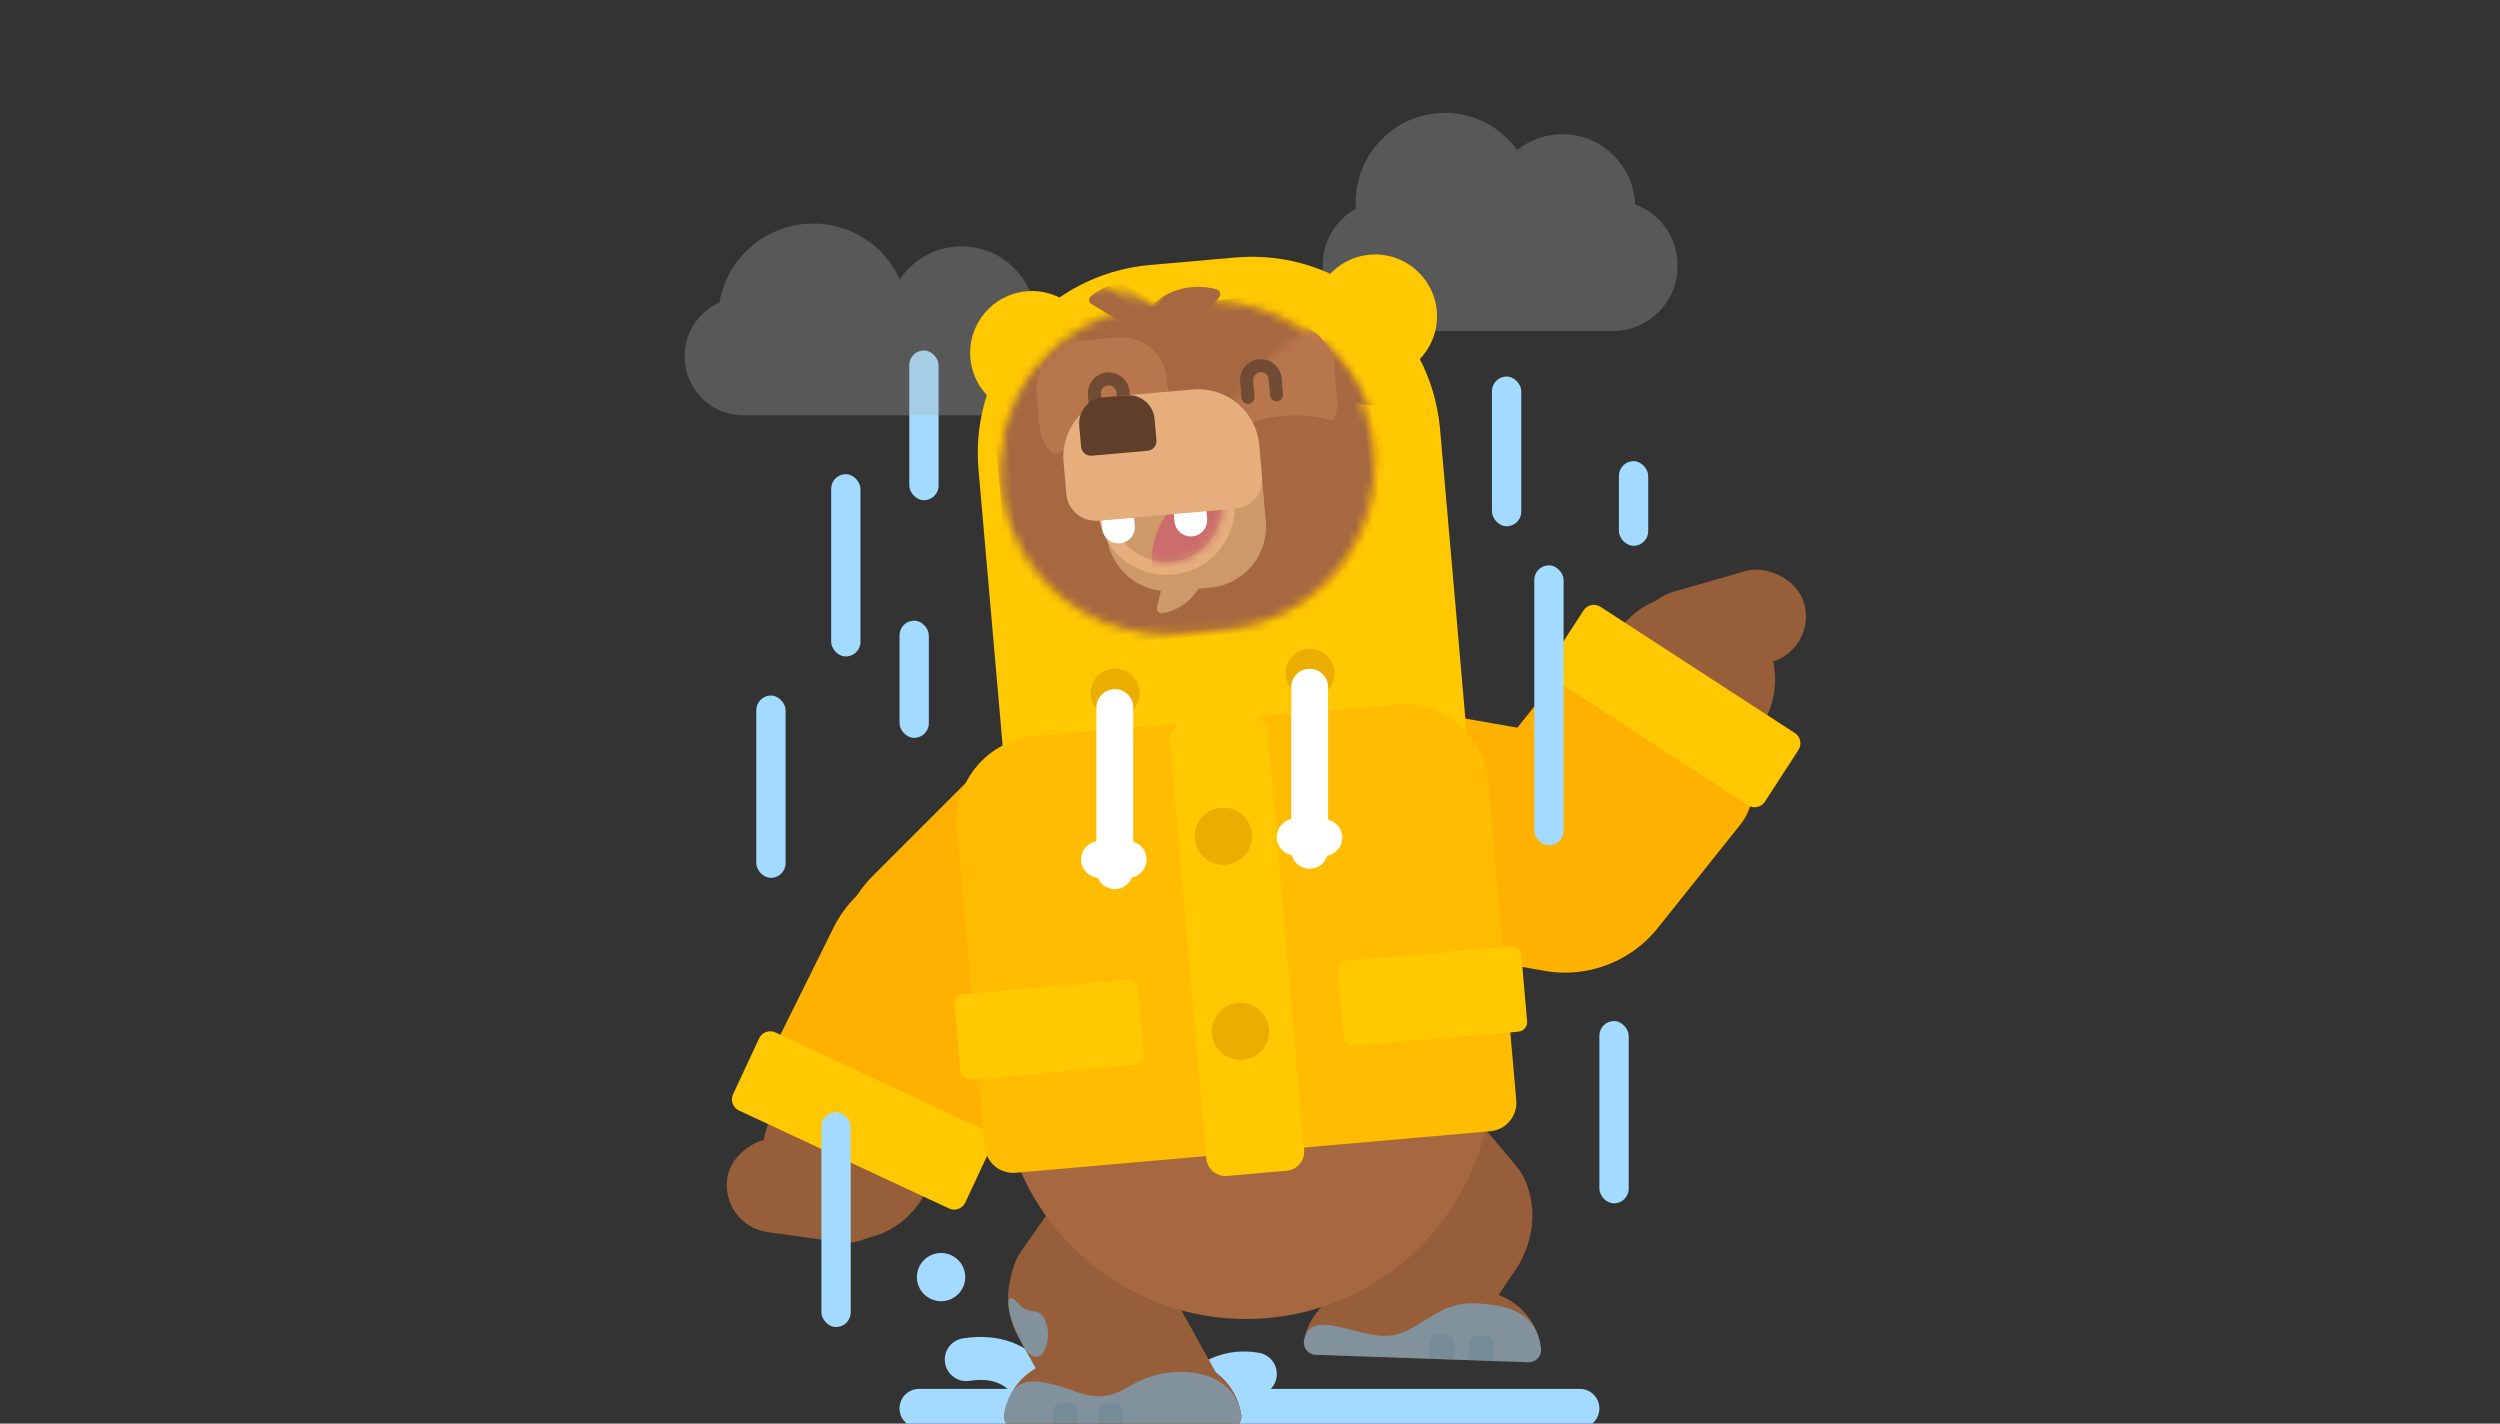 <?xml version="1.0" encoding="UTF-8"?>
<svg width="288px" height="164px" viewBox="0 0 288 164" version="1.1" xmlns="http://www.w3.org/2000/svg" xmlns:xlink="http://www.w3.org/1999/xlink">
    <rect x="0" y="0" width="288" height="164" fill="#333333" stroke="none"/>
    <!-- Generator: Sketch 58 (84663) - https://sketch.com -->
    <title>4_bearinrain</title>
    <desc>Created with Sketch.</desc>
    <defs>
        <path d="M19.179,-2.27373675e-13 L24.309,-2.27373675e-13 C34.768,-2.27373675e-13 43.247,8.479 43.247,18.938 L43.247,18.938 C43.247,29.396 34.768,37.875 24.309,37.875 L19.179,37.875 C8.72,37.875 0.241,29.396 0.241,18.938 L0.241,18.938 C0.241,8.479 8.72,-2.27373675e-13 19.179,-2.27373675e-13 Z" id="path-1"></path>
        <path d="M19.179,-2.27373675e-13 L24.309,-2.27373675e-13 C34.768,-2.27373675e-13 43.247,8.479 43.247,18.938 L43.247,18.938 C43.247,29.396 34.768,37.875 24.309,37.875 L19.179,37.875 C8.72,37.875 0.241,29.396 0.241,18.938 L0.241,18.938 C0.241,8.479 8.72,-2.27373675e-13 19.179,-2.27373675e-13 Z" id="path-3"></path>
        <path d="M19.179,-2.27373675e-13 L24.309,-2.27373675e-13 C34.768,-2.27373675e-13 43.247,8.479 43.247,18.938 L43.247,18.938 C43.247,29.396 34.768,37.875 24.309,37.875 L19.179,37.875 C8.72,37.875 0.241,29.396 0.241,18.938 L0.241,18.938 C0.241,8.479 8.72,-2.27373675e-13 19.179,-2.27373675e-13 Z" id="path-5"></path>
        <path d="M19.179,-2.27373675e-13 L24.309,-2.27373675e-13 C34.768,-2.27373675e-13 43.247,8.479 43.247,18.938 L43.247,18.938 C43.247,29.396 34.768,37.875 24.309,37.875 L19.179,37.875 C8.72,37.875 0.241,29.396 0.241,18.938 L0.241,18.938 C0.241,8.479 8.72,-2.27373675e-13 19.179,-2.27373675e-13 Z" id="path-7"></path>
        <path d="M19.179,-2.27373675e-13 L24.309,-2.27373675e-13 C34.768,-2.27373675e-13 43.247,8.479 43.247,18.938 L43.247,18.938 C43.247,29.396 34.768,37.875 24.309,37.875 L19.179,37.875 C8.72,37.875 0.241,29.396 0.241,18.938 L0.241,18.938 C0.241,8.479 8.72,-2.27373675e-13 19.179,-2.27373675e-13 Z" id="path-9"></path>
        <path d="M19.179,-2.27373675e-13 L24.309,-2.27373675e-13 C34.768,-2.27373675e-13 43.247,8.479 43.247,18.938 L43.247,18.938 C43.247,29.396 34.768,37.875 24.309,37.875 L19.179,37.875 C8.72,37.875 0.241,29.396 0.241,18.938 L0.241,18.938 C0.241,8.479 8.72,-2.27373675e-13 19.179,-2.27373675e-13 Z" id="path-11"></path>
        <path d="M19.179,-2.27373675e-13 L24.309,-2.27373675e-13 C34.768,-2.27373675e-13 43.247,8.479 43.247,18.938 L43.247,18.938 C43.247,29.396 34.768,37.875 24.309,37.875 L19.179,37.875 C8.72,37.875 0.241,29.396 0.241,18.938 L0.241,18.938 C0.241,8.479 8.72,-2.27373675e-13 19.179,-2.27373675e-13 Z" id="path-13"></path>
        <path d="M19.179,-2.27373675e-13 L24.309,-2.27373675e-13 C34.768,-2.27373675e-13 43.247,8.479 43.247,18.938 L43.247,18.938 C43.247,29.396 34.768,37.875 24.309,37.875 L19.179,37.875 C8.72,37.875 0.241,29.396 0.241,18.938 L0.241,18.938 C0.241,8.479 8.72,-2.27373675e-13 19.179,-2.27373675e-13 Z" id="path-15"></path>
        <path d="M19.179,-2.27373675e-13 L24.309,-2.27373675e-13 C34.768,-2.27373675e-13 43.247,8.479 43.247,18.938 L43.247,18.938 C43.247,29.396 34.768,37.875 24.309,37.875 L19.179,37.875 C8.72,37.875 0.241,29.396 0.241,18.938 L0.241,18.938 C0.241,8.479 8.72,-2.27373675e-13 19.179,-2.27373675e-13 Z" id="path-17"></path>
        <path d="M19.179,-2.27373675e-13 L24.309,-2.27373675e-13 C34.768,-2.27373675e-13 43.247,8.479 43.247,18.938 L43.247,18.938 C43.247,29.396 34.768,37.875 24.309,37.875 L19.179,37.875 C8.72,37.875 0.241,29.396 0.241,18.938 L0.241,18.938 C0.241,8.479 8.72,-2.27373675e-13 19.179,-2.27373675e-13 Z" id="path-19"></path>
        <path d="M3.938,0.162 L8.812,0.162 C10.987,0.162 12.75,1.925 12.75,4.099 L12.75,6.537 C12.75,10.058 9.896,12.912 6.375,12.912 L6.375,12.912 C2.854,12.912 6.92779167e-14,10.058 6.92779167e-14,6.537 L6.92779167e-14,4.099 C6.92779167e-14,1.925 1.763,0.162 3.938,0.162 Z" id="path-21"></path>
        <path d="M19.179,-2.27373675e-13 L24.309,-2.27373675e-13 C34.768,-2.27373675e-13 43.247,8.479 43.247,18.938 L43.247,18.938 C43.247,29.396 34.768,37.875 24.309,37.875 L19.179,37.875 C8.72,37.875 0.241,29.396 0.241,18.938 L0.241,18.938 C0.241,8.479 8.72,-2.27373675e-13 19.179,-2.27373675e-13 Z" id="path-23"></path>
        <path d="M19.179,-2.27373675e-13 L24.309,-2.27373675e-13 C34.768,-2.27373675e-13 43.247,8.479 43.247,18.938 L43.247,18.938 C43.247,29.396 34.768,37.875 24.309,37.875 L19.179,37.875 C8.72,37.875 0.241,29.396 0.241,18.938 L0.241,18.938 C0.241,8.479 8.72,-2.27373675e-13 19.179,-2.27373675e-13 Z" id="path-25"></path>
        <path d="M19.179,-2.27373675e-13 L24.309,-2.27373675e-13 C34.768,-2.27373675e-13 43.247,8.479 43.247,18.938 L43.247,18.938 C43.247,29.396 34.768,37.875 24.309,37.875 L19.179,37.875 C8.72,37.875 0.241,29.396 0.241,18.938 L0.241,18.938 C0.241,8.479 8.72,-2.27373675e-13 19.179,-2.27373675e-13 Z" id="path-27"></path>
        <path d="M19.179,-2.27373675e-13 L24.309,-2.27373675e-13 C34.768,-2.27373675e-13 43.247,8.479 43.247,18.938 L43.247,18.938 C43.247,29.396 34.768,37.875 24.309,37.875 L19.179,37.875 C8.72,37.875 0.241,29.396 0.241,18.938 L0.241,18.938 C0.241,8.479 8.72,-2.27373675e-13 19.179,-2.27373675e-13 Z" id="path-29"></path>
        <path d="M19.179,-2.27373675e-13 L24.309,-2.27373675e-13 C34.768,-2.27373675e-13 43.247,8.479 43.247,18.938 L43.247,18.938 C43.247,29.396 34.768,37.875 24.309,37.875 L19.179,37.875 C8.72,37.875 0.241,29.396 0.241,18.938 L0.241,18.938 C0.241,8.479 8.72,-2.27373675e-13 19.179,-2.27373675e-13 Z" id="path-31"></path>
        <path d="M19.179,-2.27373675e-13 L24.309,-2.27373675e-13 C34.768,-2.27373675e-13 43.247,8.479 43.247,18.938 L43.247,18.938 C43.247,29.396 34.768,37.875 24.309,37.875 L19.179,37.875 C8.72,37.875 0.241,29.396 0.241,18.938 L0.241,18.938 C0.241,8.479 8.72,-2.27373675e-13 19.179,-2.27373675e-13 Z" id="path-33"></path>
        <path d="M19.179,-2.27373675e-13 L24.309,-2.27373675e-13 C34.768,-2.27373675e-13 43.247,8.479 43.247,18.938 L43.247,18.938 C43.247,29.396 34.768,37.875 24.309,37.875 L19.179,37.875 C8.72,37.875 0.241,29.396 0.241,18.938 L0.241,18.938 C0.241,8.479 8.72,-2.27373675e-13 19.179,-2.27373675e-13 Z" id="path-35"></path>
        <path d="M19.179,-2.27373675e-13 L24.309,-2.27373675e-13 C34.768,-2.27373675e-13 43.247,8.479 43.247,18.938 L43.247,18.938 C43.247,29.396 34.768,37.875 24.309,37.875 L19.179,37.875 C8.72,37.875 0.241,29.396 0.241,18.938 L0.241,18.938 C0.241,8.479 8.72,-2.27373675e-13 19.179,-2.27373675e-13 Z" id="path-37"></path>
        <path d="M19.179,-2.27373675e-13 L24.309,-2.27373675e-13 C34.768,-2.27373675e-13 43.247,8.479 43.247,18.938 L43.247,18.938 C43.247,29.396 34.768,37.875 24.309,37.875 L19.179,37.875 C8.72,37.875 0.241,29.396 0.241,18.938 L0.241,18.938 C0.241,8.479 8.72,-2.27373675e-13 19.179,-2.27373675e-13 Z" id="path-39"></path>
    </defs>
    <g id="4_bearinrain" stroke="none" stroke-width="1" fill="none" fill-rule="evenodd">
        <g id="It's-raining!-Copy" transform="translate(68, 12)">
            <rect id="Rectangle-96-Copy-18" fill="#A2DBFF" fill-rule="nonzero" x="36.75" y="28.375" width="3.375" height="17.25" rx="1.688"></rect>
            <rect id="Rectangle-96-Copy-14" fill="#A2DBFF" fill-rule="nonzero" x="19.125" y="68.125" width="3.375" height="21" rx="1.688"></rect>
            <path d="M37.875,148 L114,148 C115.243,148 116.25,149.007 116.25,150.25 L116.25,150.25 C116.25,151.493 115.243,152.5 114,152.5 L37.875,152.5 C36.632,152.5 35.625,151.493 35.625,150.25 L35.625,150.25 C35.625,149.007 36.632,148 37.875,148 Z" id="Rectangle-109-Copy" fill="#A2DBFF" fill-rule="nonzero"></path>
            <path d="M43.605,147.964 C44.937,145.389 47.248,144.065 50.535,143.993" id="Path-26-Copy-2" stroke="#A2DBFF" stroke-width="4.95" stroke-linecap="round" stroke-linejoin="round" transform="translate(47.07, 145.979) scale(-1, 1) rotate(10) translate(-47.07, -145.979) "></path>
            <path d="M69.48,149.839 C70.812,147.264 73.123,145.94 76.41,145.868" id="Path-26-Copy-2" stroke="#A2DBFF" stroke-width="4.95" stroke-linecap="round" stroke-linejoin="round" transform="translate(72.945, 147.854) scale(-1, 1) rotate(53) translate(-72.945, -147.854) "></path>
            <g id="Group-20">
                <g id="Group-10-Copy" transform="translate(9.875, 0.75)" fill="#AFAFAF" fill-rule="nonzero" opacity="0.3">
                    <g id="Group-7" transform="translate(0.834, 0)">
                        <path d="M14.973,13 C19.405,13 23.223,15.636 24.954,19.43 C26.492,17.135 29.105,15.625 32.069,15.625 C35.873,15.625 39.099,18.112 40.218,21.553 C43.627,21.892 46.291,24.77 46.291,28.269 L46.291,28.342 C46.291,32.07 43.268,35.092 39.541,35.092 L6.916,35.092 C3.188,35.092 0.166,32.07 0.166,28.342 L0.166,28.269 C0.166,25.521 1.808,23.156 4.165,22.103 C5.064,16.932 9.561,13 14.973,13 Z M87.742,0.25 C91.166,0.25 94.2,1.939 96.07,4.535 C97.5,3.391 99.309,2.708 101.276,2.708 C105.788,2.708 109.467,6.299 109.66,10.802 C112.507,11.84 114.541,14.572 114.541,17.78 L114.541,17.95 C114.541,22.051 111.216,25.375 107.116,25.375 L81.091,25.375 C76.99,25.375 73.666,22.051 73.666,17.95 L73.666,17.78 C73.666,14.991 75.203,12.562 77.476,11.292 L77.47,11.197 C77.46,11.009 77.455,10.819 77.455,10.628 C77.455,4.896 82.061,0.25 87.742,0.25 Z" id="Combined-Shape"></path>
                    </g>
                </g>
                <g id="Group-10-Copy-2" transform="translate(84.375, 1)">
                    <g id="Group-7" transform="translate(3.79, 0)"></g>
                </g>
                <g id="Group-3" transform="translate(76.333, 87.156) rotate(-5) translate(-76.333, -87.156) translate(5.833, 17.656)">
                    <path d="M94.961,43.713 L95.049,43.713 C102.491,43.713 108.525,49.746 108.525,57.189 L108.525,80.735 C108.525,88.178 102.491,94.211 95.049,94.211 L94.961,94.211 C87.519,94.211 81.485,88.178 81.485,80.735 L81.485,57.189 C81.485,49.746 87.519,43.713 94.961,43.713 Z" id="Rectangle-19" fill="#FFB100" fill-rule="nonzero" transform="translate(95.005, 68.962) scale(-1, 1) rotate(75) translate(-95.005, -68.962) "></path>
                    <path d="M44.368,44.99 L44.455,44.99 C51.898,44.99 57.932,51.023 57.932,58.466 L57.932,82.012 C57.932,89.455 51.898,95.488 44.455,95.488 L44.368,95.488 C36.926,95.488 30.892,89.455 30.892,82.012 L30.892,58.466 C30.892,51.023 36.926,44.99 44.368,44.99 Z" id="Rectangle-19" fill="#FFB100" fill-rule="nonzero" transform="translate(44.412, 70.239) scale(-1, 1) rotate(130) translate(-44.412, -70.239) "></path>
                    <path d="M64.688,0.098 L74.562,0.098 C86.574,0.098 96.312,9.836 96.312,21.848 L96.312,57.75 L42.938,57.75 L42.938,21.848 C42.938,9.836 52.675,0.098 64.688,0.098 Z" id="Rectangle-115" fill="#FFC800" fill-rule="nonzero"></path>
                    <circle id="Oval-2" fill="#FFC800" fill-rule="nonzero" cx="50.25" cy="9" r="7.125"></circle>
                    <circle id="Oval-2-Copy" fill="#FFC800" fill-rule="nonzero" cx="90" cy="8.25" r="7.125"></circle>
                    <circle id="Oval-38" fill="#EAAD00" fill-rule="nonzero" transform="translate(56.378, 48.868) rotate(5) translate(-56.378, -48.868) " cx="56.378" cy="48.868" r="2.812"></circle>
                    <circle id="Oval-38-Copy" fill="#EAAD00" fill-rule="nonzero" transform="translate(78.938, 48.562) rotate(5) translate(-78.938, -48.562) " cx="78.938" cy="48.562" r="2.812"></circle>
                    <g id="Group-2" transform="translate(45.75, 4.875)">
                        <g id="Rectangle-115" fill="#FFBC00" fill-rule="nonzero">
                            <path d="M19.179,-2.27373675e-13 L24.309,-2.27373675e-13 C34.768,-2.27373675e-13 43.247,8.479 43.247,18.938 L43.247,18.938 C43.247,29.396 34.768,37.875 24.309,37.875 L19.179,37.875 C8.72,37.875 0.241,29.396 0.241,18.938 L0.241,18.938 C0.241,8.479 8.72,-2.27373675e-13 19.179,-2.27373675e-13 Z" id="path-1"></path>
                        </g>
                        <g id="Oval-19-Clipped">
                            <mask id="mask-2" fill="white">
                                <use xlink:href="#path-1"></use>
                            </mask>
                            <g id="path-1"></g>
                            <ellipse id="Oval-19" fill="#A56841" fill-rule="nonzero" mask="url(#mask-2)" cx="43.769" cy="7.752" rx="5.894" ry="5.877"></ellipse>
                        </g>
                        <g id="Oval-19-Clipped">
                            <mask id="mask-4" fill="white">
                                <use xlink:href="#path-3"></use>
                            </mask>
                            <g id="path-1"></g>
                            <ellipse id="Oval-19" fill="#A56841" fill-rule="nonzero" mask="url(#mask-4)" cx="-0.481" cy="7.752" rx="5.894" ry="5.877"></ellipse>
                        </g>
                        <g id="Combined-Shape-Clipped">
                            <mask id="mask-6" fill="white">
                                <use xlink:href="#path-5"></use>
                            </mask>
                            <g id="path-1"></g>
                            <path d="M13.428,5.007 C14.469,2.253 17.032,0.306 20.029,0.306 C23.026,0.306 25.589,2.253 26.63,5.007 L13.428,5.007 Z" id="Combined-Shape" stroke="#A56841" stroke-width="1.128" fill="#A56841" fill-rule="nonzero" stroke-linejoin="round" mask="url(#mask-6)" transform="translate(20.029, 2.656) rotate(-49) translate(-20.029, -2.656) "></path>
                        </g>
                        <g id="Combined-Shape-Clipped">
                            <mask id="mask-8" fill="white">
                                <use xlink:href="#path-7"></use>
                            </mask>
                            <g id="path-1"></g>
                            <path d="M12.277,2.998 C13.318,0.243 15.881,-1.704 18.878,-1.704 C21.875,-1.704 24.438,0.243 25.479,2.998 L12.277,2.998 Z" id="Combined-Shape" stroke="#A56841" stroke-width="1.128" fill="#A56841" fill-rule="nonzero" stroke-linejoin="round" mask="url(#mask-8)" transform="translate(18.878, 0.647) rotate(36) translate(-18.878, -0.647) "></path>
                        </g>
                        <g id="Rectangle-27-Clipped">
                            <mask id="mask-10" fill="white">
                                <use xlink:href="#path-9"></use>
                            </mask>
                            <g id="path-1"></g>
                            <rect id="Rectangle-27" fill="#A56841" fill-rule="nonzero" mask="url(#mask-10)" x="-0.559" y="-0.078" width="44.794" height="66.296" rx="15.04"></rect>
                        </g>
                        <g id="Rectangle-18-Clipped">
                            <mask id="mask-12" fill="white">
                                <use xlink:href="#path-11"></use>
                            </mask>
                            <g id="path-1"></g>
                            <rect id="Rectangle-18" fill="#B8764C" fill-rule="nonzero" mask="url(#mask-12)" x="23.96" y="3.213" width="15.089" height="14.576" rx="5.264"></rect>
                        </g>
                        <g id="Combined-Shape-Clipped">
                            <mask id="mask-14" fill="white">
                                <use xlink:href="#path-13"></use>
                            </mask>
                            <g id="path-1"></g>
                            <path d="M14.874,32.025 C15.693,30.097 17.706,28.734 20.061,28.734 C22.416,28.734 24.43,30.097 25.248,32.025 L14.874,32.025 Z" id="Combined-Shape" stroke="#CE9969" stroke-width="1.128" fill="#CE9969" fill-rule="nonzero" stroke-linejoin="round" mask="url(#mask-14)" transform="translate(20.061, 30.379) rotate(109) translate(-20.061, -30.379) "></path>
                        </g>
                        <g id="Rectangle-11-Clipped">
                            <mask id="mask-16" fill="white">
                                <use xlink:href="#path-15"></use>
                            </mask>
                            <g id="path-1"></g>
                            <path d="M28.842,11.395 L28.842,9.524 C28.842,8.612 29.581,7.874 30.493,7.874 C31.404,7.874 32.143,8.612 32.143,9.524 L32.143,11.395" id="Rectangle-11" stroke="#714B33" stroke-width="1.5" stroke-linecap="round" mask="url(#mask-16)"></path>
                        </g>
                        <g id="Rectangle-9-Clipped">
                            <mask id="mask-18" fill="white">
                                <use xlink:href="#path-17"></use>
                            </mask>
                            <g id="path-1"></g>
                            <path d="M18.3,14.625 L22.589,14.625 C26.483,14.625 29.639,17.781 29.639,21.675 L29.639,25.806 C29.639,29.699 26.483,32.856 22.589,32.856 L18.3,32.856 C14.406,32.856 11.25,29.699 11.25,25.806 L11.25,21.675 C11.25,17.781 14.406,14.625 18.3,14.625 Z" id="Rectangle-9" fill="#CE9969" fill-rule="nonzero" mask="url(#mask-18)" transform="translate(20.445, 23.74) scale(-1, 1) rotate(-180) translate(-20.445, -23.74) "></path>
                        </g>
                        <g id="Group-9-Clipped">
                            <mask id="mask-20" fill="white">
                                <use xlink:href="#path-19"></use>
                            </mask>
                            <g id="path-1"></g>
                            <g id="Group-9" mask="url(#mask-20)">
                                <g transform="translate(11.25, 15.75)" id="Group">
                                    <g transform="translate(0.013, 0.081)">
                                        <path d="M4.688,0.162 L9.562,0.162 C12.151,0.162 14.25,2.26 14.25,4.849 L14.25,7.287 C14.25,11.222 11.06,14.412 7.125,14.412 C3.19,14.412 0,11.222 0,7.287 L0,4.849 C0,2.26 2.099,0.162 4.688,0.162 Z" id="Path" stroke="#E5AE7C" stroke-width="1.5"></path>
                                        <g id="Oval-Clipped" transform="translate(0.75, 0.75)">
                                            <mask id="mask-22" fill="white">
                                                <use xlink:href="#path-21"></use>
                                            </mask>
                                            <g id="path-3"></g>
                                            <ellipse id="Oval" fill="#CD6C6C" mask="url(#mask-22)" cx="11.87" cy="13.398" rx="7.745" ry="8.523"></ellipse>
                                        </g>
                                    </g>
                                </g>
                            </g>
                        </g>
                        <g id="Rectangle-18-Clipped">
                            <mask id="mask-24" fill="white">
                                <use xlink:href="#path-23"></use>
                            </mask>
                            <g id="path-1"></g>
                            <path d="M9.892,3.213 L14.453,3.213 C17.36,3.213 19.717,5.57 19.717,8.477 L19.717,12.525 C19.717,15.432 17.36,17.789 14.453,17.789 L9.892,17.789 C6.985,17.789 4.628,15.432 4.628,12.525 L4.628,8.477 C4.628,5.57 6.985,3.213 9.892,3.213 Z" id="Rectangle-18" fill="#B8764C" fill-rule="nonzero" mask="url(#mask-24)"></path>
                        </g>
                        <g id="Path-2-Clipped">
                            <mask id="mask-26" fill="white">
                                <use xlink:href="#path-25"></use>
                            </mask>
                            <g id="path-1"></g>
                            <path d="M4.125,19.864 C6.749,17.835 13.053,14.622 20.742,19.248" id="Path-2" stroke="#A56841" stroke-width="4.5" mask="url(#mask-26)"></path>
                        </g>
                        <g id="Path-2-Copy-Clipped">
                            <mask id="mask-28" fill="white">
                                <use xlink:href="#path-27"></use>
                            </mask>
                            <g id="path-1"></g>
                            <path d="M24,19.114 C26.624,17.085 32.928,13.872 40.617,18.498" id="Path-2-Copy" stroke="#A56841" stroke-width="4.5" mask="url(#mask-28)"></path>
                        </g>
                        <g id="Rectangle-11-Clipped">
                            <mask id="mask-30" fill="white">
                                <use xlink:href="#path-29"></use>
                            </mask>
                            <g id="path-1"></g>
                            <path d="M11.25,11.397 L11.25,9.525 C11.25,8.614 11.989,7.875 12.9,7.875 C13.812,7.875 14.551,8.614 14.551,9.525 L14.551,11.397" id="Rectangle-11" stroke="#714B33" stroke-width="1.5" stroke-linecap="round" mask="url(#mask-30)"></path>
                        </g>
                        <g id="Rectangle-28-Copy-Clipped">
                            <mask id="mask-32" fill="white">
                                <use xlink:href="#path-31"></use>
                            </mask>
                            <g id="path-1"></g>
                            <path d="M10.794,24.045 L14.566,24.045 L14.566,24.98 C14.566,26.021 13.722,26.866 12.68,26.866 L12.68,26.866 C11.639,26.866 10.794,26.021 10.794,24.98 L10.794,24.045 Z" id="Rectangle-28-Copy" fill="#FFFFFF" fill-rule="nonzero" mask="url(#mask-32)"></path>
                        </g>
                        <g id="Rectangle-28-Copy-2-Clipped">
                            <mask id="mask-34" fill="white">
                                <use xlink:href="#path-33"></use>
                            </mask>
                            <g id="path-1"></g>
                            <path d="M19.159,23.969 L22.931,23.969 L22.931,24.904 C22.931,25.945 22.087,26.79 21.045,26.79 L21.045,26.79 C20.004,26.79 19.159,25.945 19.159,24.904 L19.159,23.969 Z" id="Rectangle-28-Copy-2" fill="#FFFFFF" fill-rule="nonzero" mask="url(#mask-34)"></path>
                        </g>
                        <g id="Rectangle-9-Clipped">
                            <mask id="mask-36" fill="white">
                                <use xlink:href="#path-35"></use>
                            </mask>
                            <g id="path-1"></g>
                            <path d="M14.075,9.939 L22.602,9.939 C26.497,9.939 29.655,13.097 29.655,16.992 L29.655,20.661 C29.655,22.53 28.14,24.045 26.271,24.045 L10.406,24.045 C8.537,24.045 7.022,22.53 7.022,20.661 L7.022,16.992 C7.022,13.097 10.18,9.939 14.075,9.939 Z" id="Rectangle-9" fill="#E5AE7C" fill-rule="nonzero" mask="url(#mask-36)"></path>
                        </g>
                        <g id="Oval-6-Clipped">
                            <mask id="mask-38" fill="white">
                                <use xlink:href="#path-37"></use>
                            </mask>
                            <g id="path-1"></g>
                            <g id="Oval-6" mask="url(#mask-38)">
                                <g transform="translate(9, 9.75)" id="Group">
                                    <g transform="translate(0.109, 0.141)">
                                        <g id="Mask" fill="#5F3F2A">
                                            <path d="M3.088,0.051 L5.786,0.051 C7.447,0.051 8.794,1.398 8.794,3.059 L8.794,5.506 C8.794,6.129 8.288,6.634 7.666,6.634 L1.208,6.634 C0.585,6.634 0.08,6.129 0.08,5.506 L0.08,3.059 C0.08,1.398 1.426,0.051 3.088,0.051 Z" id="path-5"></path>
                                        </g>
                                    </g>
                                </g>
                            </g>
                        </g>
                        <g id="Rectangle-32-Clipped">
                            <mask id="mask-40" fill="white">
                                <use xlink:href="#path-39"></use>
                            </mask>
                            <g id="path-1"></g>
                            <rect id="Rectangle-32" fill="#5F3F2A" fill-rule="nonzero" mask="url(#mask-40)" x="11.334" y="13.453" width="2.829" height="4.232" rx="1.415"></rect>
                        </g>
                    </g>
                    <rect id="Rectangle-20" fill="#975E3A" fill-rule="nonzero" transform="translate(80.837, 98.779) scale(-1, 1) rotate(35) translate(-80.837, -98.779) " x="71.878" y="73.277" width="17.918" height="51.004" rx="8.959"></rect>
                    <path d="M87.823,103.668 L87.823,103.668 C92.771,103.668 96.782,107.679 96.782,112.627 L96.782,127.546 L87.823,127.546 C82.876,127.546 78.865,123.535 78.865,118.587 L78.865,112.627 C78.865,107.679 82.876,103.668 87.823,103.668 Z" id="Rectangle-20-Copy-2" fill="#975E3A" fill-rule="nonzero" transform="translate(87.823, 115.607) scale(-1, 1) rotate(-39) translate(-87.823, -115.607) "></path>
                    <path d="M62.461,133.398 L37.941,133.398 C37.074,133.398 36.411,132.627 36.543,131.772 C37.107,128.127 40.264,125.405 43.999,125.405 L56.403,125.405 C60.138,125.405 63.294,128.127 63.859,131.772 C63.991,132.627 63.328,133.398 62.461,133.398 Z" id="Combined-Shape" fill="#975E3A" fill-rule="nonzero" transform="translate(50.201, 129.402) rotate(5) translate(-50.201, -129.402) "></path>
                    <path d="M62.461,133.398 L37.941,133.398 C37.074,133.398 36.411,132.627 36.543,131.772 C37.107,128.127 40.264,125.405 43.999,125.405 L56.403,125.405 C60.138,125.405 63.294,128.127 63.859,131.772 C63.991,132.627 63.328,133.398 62.461,133.398 Z" id="Combined-Shape" fill="#975E3A" fill-rule="nonzero" transform="translate(50.201, 129.402) rotate(5) translate(-50.201, -129.402) "></path>
                    <g id="Group-5" transform="translate(85.566, 124.758) rotate(7) translate(-85.566, -124.758) translate(71.566, 120.258)" fill-rule="nonzero">
                        <path d="M26.048,8.119 L1.528,8.119 C0.661,8.119 -0.002,7.348 0.13,6.493 C0.694,2.849 3.851,0.126 7.586,0.126 L19.99,0.126 C23.725,0.126 26.881,2.849 27.446,6.493 C27.578,7.348 26.915,8.119 26.048,8.119 Z" id="Combined-Shape" fill="#975E3A"></path>
                        <path d="M20.065,5.25 L21.014,5.25 C21.533,5.25 21.954,5.671 21.954,6.19 L21.954,8.071 L19.125,8.071 L19.125,6.19 C19.125,5.671 19.546,5.25 20.065,5.25 Z" id="Rectangle-35" fill="#825233"></path>
                        <path d="M15.565,5.25 L16.514,5.25 C17.033,5.25 17.454,5.671 17.454,6.19 L17.454,8.071 L14.625,8.071 L14.625,6.19 C14.625,5.671 15.046,5.25 15.565,5.25 Z" id="Rectangle-35" fill="#825233"></path>
                        <path d="M26.048,8.119 L1.528,8.119 C0.661,8.119 -0.002,7.348 0.13,6.493 C0.694,2.849 5.558,5.668 9.292,5.668 C13.027,5.668 14.964,1.53 19.655,1.554 C24.346,1.578 26.881,2.849 27.446,6.493 C27.578,7.348 26.915,8.119 26.048,8.119 Z" id="Combined-Shape" fill="#6DC6FF" opacity="0.5"></path>
                    </g>
                    <rect id="Rectangle-34" fill="#975E3A" fill-rule="nonzero" transform="translate(16.509, 102.908) rotate(103) translate(-16.509, -102.908) " x="11.063" y="93.128" width="10.891" height="19.56" rx="5.445"></rect>
                    <rect id="Rectangle-34" fill="#975E3A" fill-rule="nonzero" transform="translate(126.743, 47.373) scale(-1, 1) rotate(-79) translate(-126.743, -47.373) " x="121.298" y="37.593" width="10.891" height="19.56" rx="5.445"></rect>
                    <g id="Group" transform="translate(110.167, 68.832) rotate(-9) translate(-110.167, -68.832) translate(83.667, 42.332)" fill-rule="nonzero">
                        <ellipse id="Oval-37" fill="#975E3A" cx="41.027" cy="12.874" rx="9.902" ry="9.874"></ellipse>
                        <g id="Path-29" transform="translate(26.317, 26.215) rotate(-82) translate(-26.317, -26.215) translate(3.317, 3.215)" fill="#FFB100">
                            <g id="Mask" transform="translate(22.656, 22.639) scale(-1, 1) rotate(45) translate(-22.656, -22.639) translate(8.656, 4.639)">
                                <path d="M13.842,0.245 L13.976,0.245 C21.393,0.245 27.405,6.258 27.405,13.675 C27.405,13.705 27.405,13.735 27.405,13.765 L27.303,28.942 C27.278,32.817 24.129,35.945 20.254,35.945 L7.314,35.945 C3.42,35.945 0.264,32.789 0.264,28.895 C0.264,28.879 0.264,28.863 0.264,28.848 L0.366,13.631 C0.416,6.224 6.434,0.245 13.842,0.245 Z" id="path-7"></path>
                            </g>
                        </g>
                        <path d="M25.273,10.444 L51.972,10.444 C52.751,10.444 53.382,11.075 53.382,11.854 L53.382,18.959 C53.382,19.738 52.751,20.369 51.972,20.369 L25.273,20.369 C24.495,20.369 23.863,19.738 23.863,18.959 L23.863,11.854 C23.863,11.075 24.495,10.444 25.273,10.444 Z" id="Rectangle-65" fill="#FFC800" transform="translate(38.623, 15.407) rotate(-133) translate(-38.623, -15.407) "></path>
                    </g>
                    <g id="Group" transform="translate(29.861, 84.781) scale(-1, 1) rotate(15) translate(-29.861, -84.781) translate(5.861, 61.781)" fill-rule="nonzero">
                        <ellipse id="Oval-37" fill="#975E3A" cx="36.152" cy="34.624" rx="9.902" ry="9.874"></ellipse>
                        <g id="Path-29" transform="translate(0.315, 0.029)" fill="#FFB100">
                            <path d="M22.374,4.391 L22.507,4.391 C29.924,4.391 35.937,10.404 35.937,17.821 C35.937,17.851 35.937,17.881 35.937,17.911 L35.835,33.088 C35.809,36.963 32.661,40.091 28.785,40.091 L15.846,40.091 C11.952,40.091 8.796,36.934 8.796,33.041 C8.796,33.025 8.796,33.009 8.796,32.993 L8.898,17.777 C8.947,10.37 14.966,4.391 22.374,4.391 Z" id="Mask" transform="translate(22.366, 22.241) scale(-1, 1) rotate(46) translate(-22.366, -22.241) "></path>
                        </g>
                        <path d="M19.967,26.518 L46.666,26.518 C47.444,26.518 48.076,27.15 48.076,27.928 L48.076,35.034 C48.076,35.812 47.444,36.444 46.666,36.444 L19.967,36.444 C19.189,36.444 18.557,35.812 18.557,35.034 L18.557,27.928 C18.557,27.15 19.189,26.518 19.967,26.518 Z" id="Rectangle-65" fill="#FFC800" transform="translate(33.316, 31.481) rotate(-45) translate(-33.316, -31.481) "></path>
                    </g>
                    <g id="Group-4" transform="translate(57.642, 107.948) rotate(5) translate(-57.642, -107.948) translate(35.142, 78.948)" fill-rule="nonzero">
                        <g id="Group-6">
                            <rect id="Rectangle-20" fill="#975E3A" transform="translate(22.128, 26.094) rotate(35) translate(-22.128, -26.094) " x="13.169" y="0.592" width="17.918" height="51.004" rx="8.959"></rect>
                            <path d="M14.161,30.662 L14.161,30.662 C19.108,30.662 23.119,34.673 23.119,39.62 L23.119,54.539 L14.161,54.539 C9.213,54.539 5.202,50.528 5.202,45.58 L5.202,39.62 C5.202,34.673 9.213,30.662 14.161,30.662 Z" id="Rectangle-20-Copy-2" fill="#975E3A" transform="translate(14.161, 42.6) rotate(-29) translate(-14.161, -42.6) "></path>
                            <path d="M3.756,44.51 C2.443,42.448 3.193,38.51 6.006,41.698 C8.818,44.885 9.381,47.323 7.506,46.01 C5.631,44.698 5.068,46.573 3.756,44.51 Z" id="Path-42" fill="#6DC6FF" opacity="0.5" transform="translate(5.864, 43.435) rotate(-166) translate(-5.864, -43.435) "></path>
                        </g>
                    </g>
                    <g id="Rectangle-26" transform="translate(36.812, 53.007)" fill-rule="nonzero">
                        <g id="Mask" transform="translate(2.25, 4.875)" fill="#A56841">
                            <path d="M28.527,3.41060513e-13 L28.527,3.41060513e-13 C44.166,3.41060513e-13 56.843,12.678 56.843,28.317 L56.843,35.927 C56.843,51.566 44.166,64.244 28.527,64.244 L28.527,64.244 C12.888,64.244 0.21,51.566 0.21,35.927 L0.21,28.317 C0.21,12.678 12.888,3.41060513e-13 28.527,3.41060513e-13 Z" id="path-9"></path>
                        </g>
                        <g id="Mask" fill="#FFBC00">
                            <path d="M9.916,0 L51.638,0 C57.089,0 61.507,4.419 61.507,9.87 L61.507,46.631 C61.507,48.448 60.034,49.921 58.217,49.921 L3.336,49.921 C1.519,49.921 0.046,48.448 0.046,46.631 L0.046,9.87 C0.046,4.419 4.465,0 9.916,0 Z" id="path-11"></path>
                        </g>
                    </g>
                    <path d="M64.378,52.756 L71.27,52.756 C72.492,52.756 73.482,53.746 73.482,54.968 L73.482,103.204 C73.482,104.426 72.492,105.416 71.27,105.416 L64.378,105.416 C63.157,105.416 62.166,104.426 62.166,103.204 L62.166,54.968 C62.166,53.746 63.157,52.756 64.378,52.756 Z" id="Rectangle-4" fill="#FFC800" fill-rule="nonzero"></path>
                    <ellipse id="Oval" fill="#EAAD00" fill-rule="nonzero" cx="67.353" cy="66.391" rx="3.301" ry="3.291"></ellipse>
                    <ellipse id="Oval" fill="#EAAD00" fill-rule="nonzero" cx="67.353" cy="88.96" rx="3.301" ry="3.291"></ellipse>
                    <path d="M80.247,81.907 L99.253,81.907 C99.864,81.907 100.359,82.402 100.359,83.013 L100.359,90.675 C100.359,91.286 99.864,91.781 99.253,91.781 L80.247,91.781 C79.636,91.781 79.141,91.286 79.141,90.675 L79.141,83.013 C79.141,82.402 79.636,81.907 80.247,81.907 Z" id="Rectangle-65" fill="#FFC800" fill-rule="nonzero"></path>
                    <path d="M35.924,81.907 L54.93,81.907 C55.541,81.907 56.036,82.402 56.036,83.013 L56.036,90.675 C56.036,91.286 55.541,91.781 54.93,91.781 L35.924,91.781 C35.313,91.781 34.818,91.286 34.818,90.675 L34.818,83.013 C34.818,82.402 35.313,81.907 35.924,81.907 Z" id="Rectangle-65" fill="#FFC800" fill-rule="nonzero"></path>
                    <path d="M55.372,48.375 L55.372,48.375 C56.544,48.375 57.494,49.325 57.494,50.497 L57.494,69.292 C57.494,70.464 56.544,71.414 55.372,71.414 L55.372,71.414 C54.2,71.414 53.25,70.464 53.25,69.292 L53.25,50.497 C53.25,49.325 54.2,48.375 55.372,48.375 Z" id="Rectangle" fill="#FFFFFF" fill-rule="nonzero" transform="translate(55.372, 59.894) rotate(5) translate(-55.372, -59.894) "></path>
                    <path d="M52.899,65.842 L56.211,65.842 C57.38,65.842 58.327,66.79 58.327,67.958 L58.327,67.958 C58.327,69.127 57.38,70.074 56.211,70.074 L52.899,70.074 C51.73,70.074 50.783,69.127 50.783,67.958 L50.783,67.958 C50.783,66.79 51.73,65.842 52.899,65.842 Z" id="Rectangle-66" fill="#FFFFFF" fill-rule="nonzero" transform="translate(54.555, 67.958) rotate(5) translate(-54.555, -67.958) "></path>
                    <path d="M77.938,47.997 L77.938,47.997 C79.11,47.997 80.06,48.947 80.06,50.119 L80.06,68.914 C80.06,70.086 79.11,71.036 77.938,71.036 L77.938,71.036 C76.766,71.036 75.816,70.086 75.816,68.914 L75.816,50.119 C75.816,48.947 76.766,47.997 77.938,47.997 Z" id="Rectangle" fill="#FFFFFF" fill-rule="nonzero" transform="translate(77.938, 59.516) rotate(5) translate(-77.938, -59.516) "></path>
                    <path d="M75.575,65.268 L78.888,65.268 C80.057,65.268 81.004,66.215 81.004,67.384 L81.004,67.384 C81.004,68.552 80.057,69.499 78.888,69.499 L75.575,69.499 C74.407,69.499 73.46,68.552 73.46,67.384 L73.46,67.384 C73.46,66.215 74.407,65.268 75.575,65.268 Z" id="Rectangle-66" fill="#FFFFFF" fill-rule="nonzero" transform="translate(77.232, 67.384) rotate(6) translate(-77.232, -67.384) "></path>
                    <ellipse id="Oval-4" fill="#A2DBFF" fill-rule="nonzero" cx="30.535" cy="114.152" rx="2.785" ry="2.777"></ellipse>
                    <path d="M48.13,130.312 L49.079,130.312 C49.599,130.312 50.019,130.733 50.019,131.252 L50.019,133.133 L47.19,133.133 L47.19,131.252 C47.19,130.733 47.611,130.312 48.13,130.312 Z" id="Rectangle-35" fill="#825233" fill-rule="nonzero" transform="translate(48.605, 131.722) rotate(5) translate(-48.605, -131.722) "></path>
                    <path d="M42.9,129.854 L43.849,129.854 C44.369,129.854 44.789,130.275 44.789,130.794 L44.789,132.675 L41.96,132.675 L41.96,130.794 C41.96,130.275 42.381,129.854 42.9,129.854 Z" id="Rectangle-35" fill="#825233" fill-rule="nonzero" transform="translate(43.375, 131.265) rotate(4) translate(-43.375, -131.265) "></path>
                    <path d="M62.398,133.395 L37.878,133.395 C37.011,133.395 36.324,132.624 36.48,131.769 C37.281,127.38 39.343,127.193 44.593,129.068 C49.843,130.943 50.218,127.755 54.906,127.005 C59.593,126.255 63.232,128.124 63.796,131.769 C63.928,132.624 63.265,133.395 62.398,133.395 Z" id="Combined-Shape" fill="#6DC6FF" fill-rule="nonzero" opacity="0.5" transform="translate(50.135, 130.118) rotate(5) translate(-50.135, -130.118) "></path>
                </g>
            </g>
            <rect id="Rectangle-96-Copy-12" fill="#A2DBFF" fill-rule="nonzero" x="108.75" y="53.125" width="3.375" height="32.25" rx="1.688"></rect>
            <rect id="Rectangle-96-Copy-16" fill="#A2DBFF" fill-rule="nonzero" x="35.625" y="59.5" width="3.375" height="13.5" rx="1.688"></rect>
            <rect id="Rectangle-96-Copy-21" fill="#A2DBFF" fill-rule="nonzero" x="26.625" y="116.125" width="3.375" height="24.75" rx="1.688"></rect>
            <rect id="Rectangle-96-Copy-19" fill="#A2DBFF" fill-rule="nonzero" x="103.875" y="31.375" width="3.375" height="17.25" rx="1.688"></rect>
            <rect id="Rectangle-96-Copy-20" fill="#A2DBFF" fill-rule="nonzero" x="118.5" y="41.125" width="3.375" height="9.75" rx="1.688"></rect>
            <rect id="Rectangle-96-Copy-17" fill="#A2DBFF" fill-rule="nonzero" x="116.25" y="105.625" width="3.375" height="21" rx="1.688"></rect>
            <rect id="Rectangle-96-Copy-13" fill="#A2DBFF" fill-rule="nonzero" x="27.75" y="42.625" width="3.375" height="21" rx="1.688"></rect>
            <g id="Path-41" transform="translate(0.75, 1)"></g>
        </g>
    </g>
</svg>